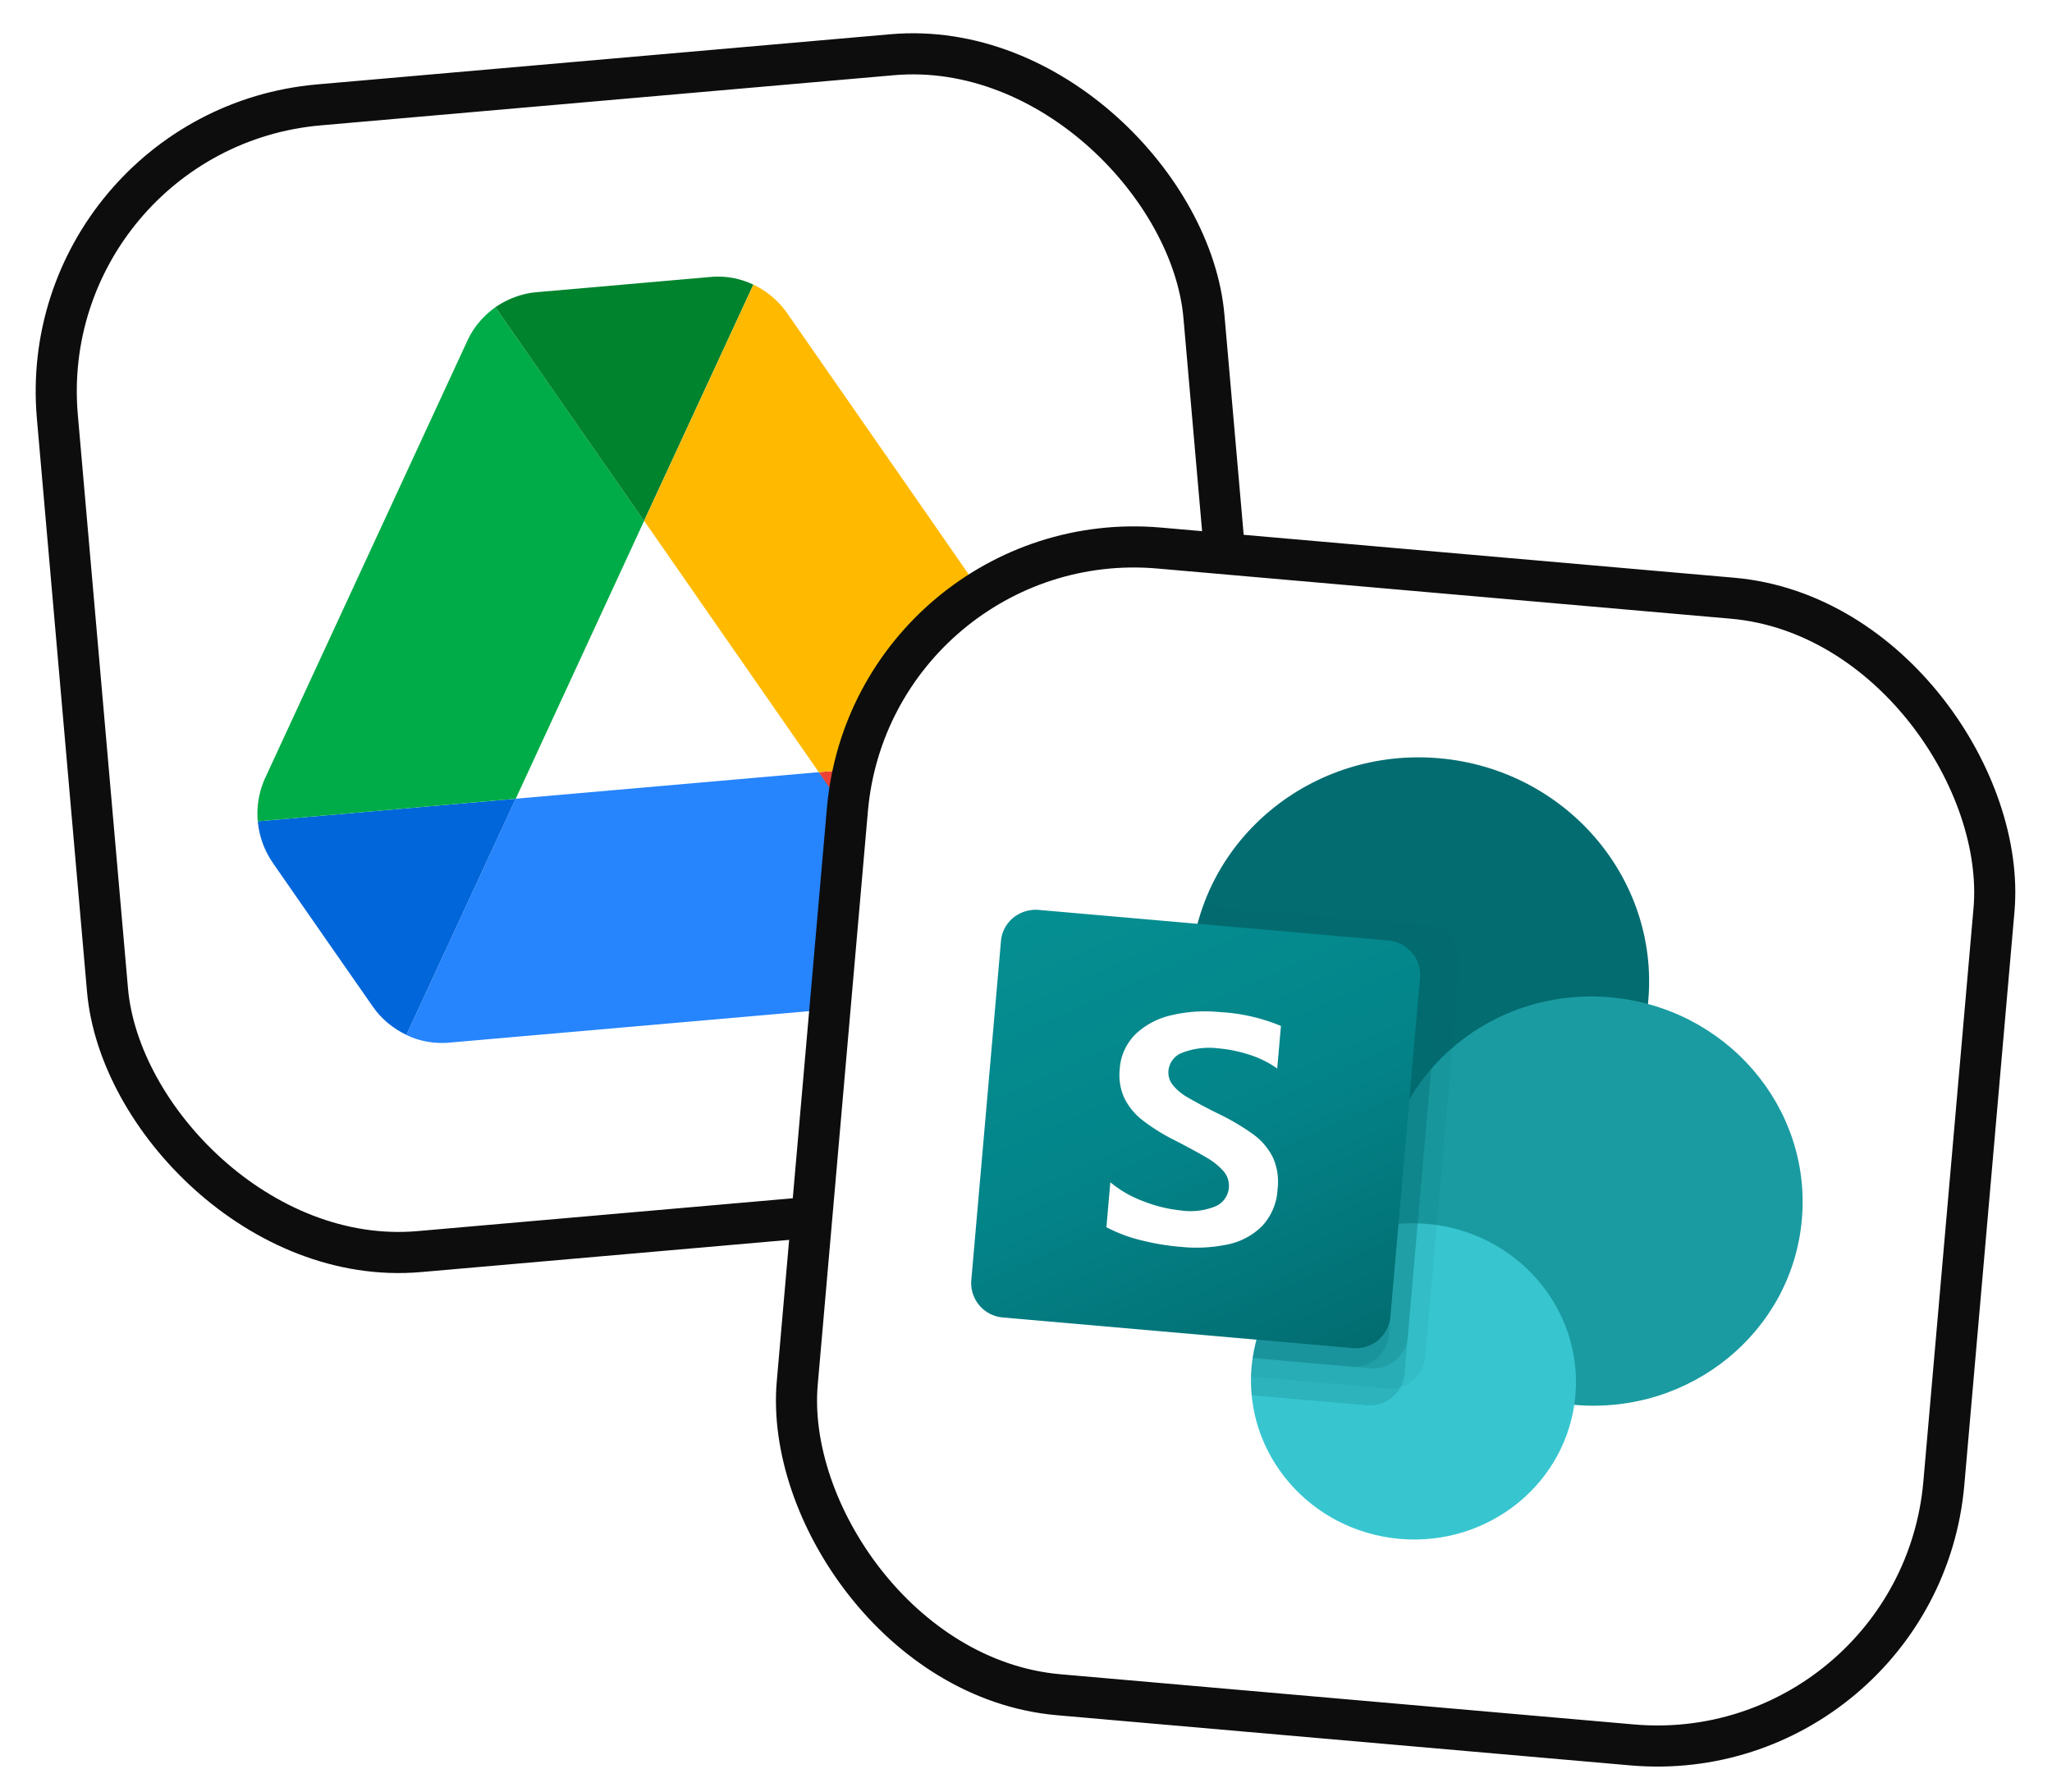 <svg xmlns="http://www.w3.org/2000/svg" fill="none" viewBox="6.048 2.112 49.92 43.584" style="max-height: 500px" width="49.92" height="43.584"><defs><linearGradient gradientUnits="userSpaceOnUse" y2="17.778" x2="10.181" y1="6.376" x1="3.778" id="c"><stop stop-color="#058f92"/><stop stop-color="#038489" offset=".5"/><stop stop-color="#026d71" offset="1"/></linearGradient><clipPath id="b"><path d="M2 2.5h20v19H2z" fill="#fff"/></clipPath><filter color-interpolation-filters="sRGB" height="180%" width="140%" y="-25%" x="-20%" id="a"><feDropShadow flood-opacity=".08" flood-color="#000" stdDeviation="3" dy="2" dx="0"/></filter></defs><g transform="rotate(-5 63.808 -75.615)" filter="url(#a)"><rect stroke="#0d0d0d1a" fill="#fff" rx="7" height="28" width="28"/><path fill="#0066da" d="m5.511 20.427.882 1.535c.183.323.447.576.756.761l3.15-5.492H4c0 .357.092.715.275 1.038z"/><path fill="#00ac47" d="m13.999 10.77-3.15-5.493c-.31.184-.573.438-.756.761l-5.82 10.154a2.1 2.1 0 0 0-.274 1.039h6.3z"/><path fill="#ea4335" d="M20.85 22.723c.308-.185.572-.438.755-.761l.367-.635 1.752-3.058c.184-.323.275-.68.275-1.038h-6.3l1.34 2.654z"/><path fill="#00832d" d="m13.998 10.77 3.15-5.493A2 2 0 0 0 16.118 5h-4.24c-.366 0-.722.104-1.03.277z"/><path fill="#2684fc" d="M17.698 17.23h-7.4l-3.15 5.493c.31.185.665.277 1.031.277h11.638a2.1 2.1 0 0 0 1.031-.277z"/><path fill="#ffba00" d="m20.815 11.115-2.91-5.077a2.1 2.1 0 0 0-.756-.761L14 10.769l3.7 6.462h6.289c0-.358-.092-.716-.275-1.039z"/></g><g transform="rotate(5 -156.23 319.749)" filter="url(#a)"><rect stroke="#0d0d0d1a" fill="#fff" rx="7" height="28" width="28"/><g color="#026d71" transform="translate(2 2)" clip-path="url(#b)"><path fill="#036c70" d="M12.233 13.357c3.082 0 5.581-2.43 5.581-5.428 0-2.999-2.499-5.429-5.581-5.429S6.65 4.93 6.65 7.929s2.5 5.428 5.582 5.428"/><path fill="#1a9ba1" d="M16.883 17.882c2.826 0 5.117-2.228 5.117-4.977S19.709 7.93 16.883 7.93s-5.116 2.228-5.116 4.976c0 2.749 2.29 4.977 5.116 4.977"/><path fill="#37c6d0" d="M12.93 21.5c2.184 0 3.954-1.722 3.954-3.846s-1.77-3.845-3.954-3.845c-2.183 0-3.953 1.722-3.953 3.845s1.77 3.846 3.953 3.846"/><path fill="currentColor" d="M13.163 7.399v9.654a.83.83 0 0 1-.53.764.8.8 0 0 1-.321.063h-3.33q-.006-.112-.005-.226a2 2 0 0 1 .01-.226c.084-1.446 1-2.722 2.367-3.298v-.841c-3.041-.469-5.116-3.247-4.634-6.204l.01-.062q.035-.228.098-.452h5.484c.469.002.85.371.85.828" opacity=".1"/><path fill="currentColor" d="M11.847 7.024H6.73c-.516 2.952 1.525 5.753 4.56 6.256q.139.022.278.039c-1.442.664-2.493 2.553-2.582 4.11q-.012.112-.01.226-.001.112.005.226.013.228.06.452h2.805a.86.86 0 0 0 .786-.515.8.8 0 0 0 .065-.313V7.852a.843.843 0 0 0-.85-.828" opacity=".2"/><path fill="currentColor" d="M11.847 7.024H6.73c-.516 2.952 1.526 5.753 4.561 6.256l.187.028c-1.395.713-2.404 2.597-2.492 4.12h2.86a.846.846 0 0 0 .852-.827V7.85a.843.843 0 0 0-.851-.827" opacity=".2"/><path fill="currentColor" d="M11.381 7.024h-4.65c-.489 2.787 1.307 5.471 4.125 6.167a7.37 7.37 0 0 0-1.87 4.237h2.395a.843.843 0 0 0 .851-.827V7.85a.84.84 0 0 0-.85-.827" opacity=".2"/><path fill="url(#c)" d="M2.853 7.024h8.527c.47 0 .853.37.853.829v8.294a.84.84 0 0 1-.853.829H2.853a.84.84 0 0 1-.853-.83V7.854c0-.458.382-.83.853-.83"/><path fill="#fff" d="M5.808 11.899a1.55 1.55 0 0 1-.488-.502 1.34 1.34 0 0 1-.17-.686c-.01-.324.102-.64.316-.89a1.87 1.87 0 0 1 .84-.532 3.6 3.6 0 0 1 1.147-.173 4.5 4.5 0 0 1 1.512.206v1.04a2.4 2.4 0 0 0-.684-.271 3.4 3.4 0 0 0-.8-.093 1.8 1.8 0 0 0-.821.169.52.52 0 0 0-.326.48c0 .127.05.249.14.34.106.108.233.196.372.26a12 12 0 0 0 .797.338q.459.174.88.422c.212.127.39.302.52.509.133.235.197.501.186.77.015.332-.09.659-.296.925a1.65 1.65 0 0 1-.79.517 3.7 3.7 0 0 1-1.128.16 6 6 0 0 1-1.023-.082 3.6 3.6 0 0 1-.83-.237v-1.097c.254.176.538.308.838.389q.451.136.924.144c.29.018.58-.042.837-.173a.544.544 0 0 0 .127-.862 1.6 1.6 0 0 0-.436-.295q-.28-.136-.821-.358a4.7 4.7 0 0 1-.823-.418"/></g></g></svg>